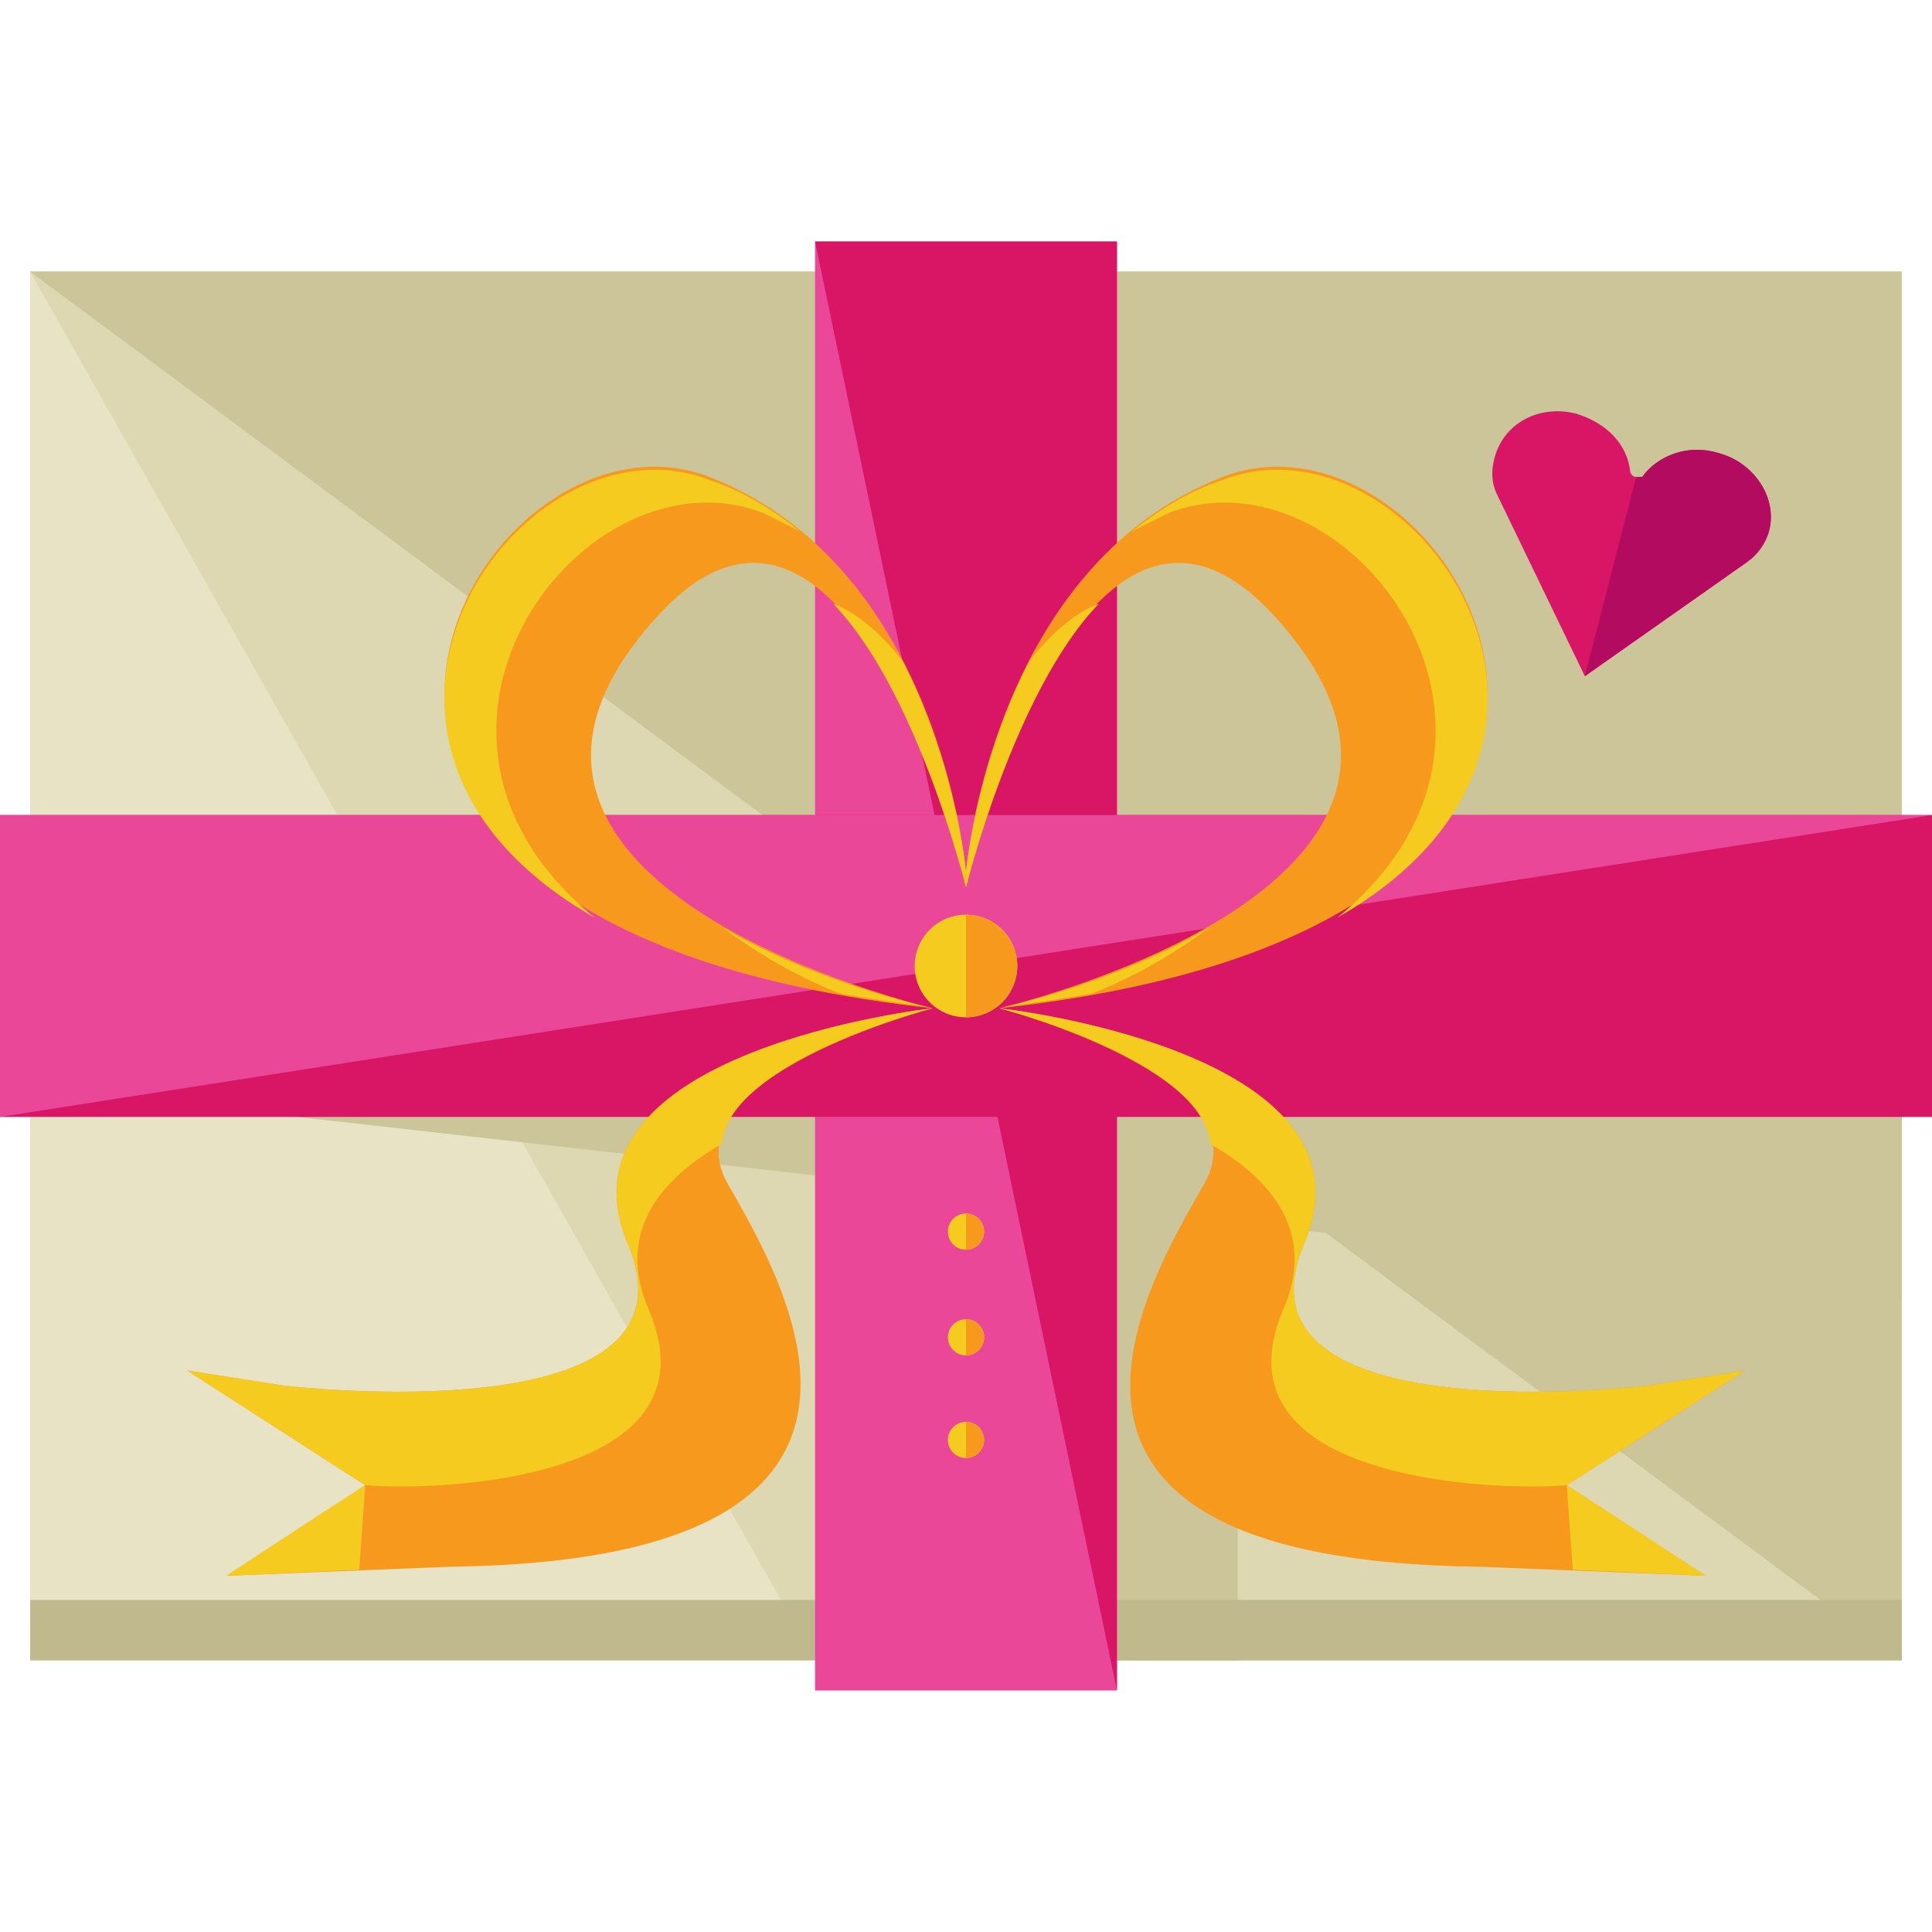 <?xml version="1.0" encoding="iso-8859-1"?>
<!-- Uploaded to: SVG Repo, www.svgrepo.com, Generator: SVG Repo Mixer Tools -->
<svg version="1.1" id="Layer_1" xmlns="http://www.w3.org/2000/svg" xmlns:xlink="http://www.w3.org/1999/xlink" 
	 viewBox="0 0 504.123 504.123" xml:space="preserve">
<rect x="7.877" y="70.892" style="fill:#DDD8B1;" width="488.369" height="362.338"/>
<g>
	<polyline style="fill:#CCC59A;" points="7.877,70.892 496.246,70.892 496.246,433.231 	"/>
	<polyline style="fill:#CCC59A;" points="7.877,283.569 496.246,283.569 496.246,338.708 	"/>
</g>
<rect x="7.877" y="70.892" style="fill:#E8E3C4;" width="488.369" height="362.338"/>
<polyline style="fill:#DDD8B1;" points="7.877,70.892 496.246,70.892 496.246,433.231 212.677,433.231 "/>
<g>
	<polyline style="fill:#CCC59A;" points="7.877,70.892 496.246,70.892 496.246,433.231 	"/>
	<polyline style="fill:#CCC59A;" points="7.877,283.569 496.246,283.569 496.246,338.708 	"/>
	<rect x="275.692" y="181.169" style="fill:#CCC59A;" width="47.262" height="252.062"/>
</g>
<rect x="7.877" y="417.477" style="fill:#C1B98E;" width="488.369" height="15.754"/>
<rect x="212.677" y="63.015" style="fill:#EA4798;" width="78.769" height="378.092"/>
<g>
	<polyline style="fill:#D81665;" points="212.677,63.015 291.446,63.015 291.446,441.108 	"/>
	<rect y="212.677" style="fill:#D81665;" width="504.123" height="78.769"/>
</g>
<polyline style="fill:#EA4798;" points="0,291.446 0,212.677 504.123,212.677 "/>
<path style="fill:#F7991C;" d="M252.062,227.643c0,0-6.302-79.557-66.954-103.188S42.535,241.034,243.397,263.089
	c0,0-135.483-31.508-72.468-101.612c50.412-56.714,81.92,70.105,81.92,70.105"/>
<g>
	<path style="fill:#F4CB1E;" d="M217.403,157.538c22.055,22.843,34.658,74.043,34.658,74.043v-3.938c0,0-2.363-27.569-16.542-55.138
		C230.006,165.415,223.705,159.902,217.403,157.538z"/>
	<path style="fill:#F4CB1E;" d="M199.286,133.908c3.151,1.575,6.302,3.151,9.452,4.726c-7.089-5.514-14.178-10.24-23.631-13.391
		c-48.837-18.905-111.065,67.742-29.932,114.215C95.311,190.622,152.812,115.791,199.286,133.908z"/>
	<path style="fill:#F4CB1E;" d="M188.258,241.822c9.452,7.089,20.48,13.391,30.72,17.329c7.877,1.575,15.754,2.363,24.418,3.938
		C243.397,263.089,213.465,256.788,188.258,241.822z"/>
</g>
<path style="fill:#F7991C;" d="M74.043,361.551c0,0,111.065,13.391,89.797-37.022s79.557-61.44,79.557-61.44
	s-69.317,18.117-53.563,45.686s57.502,98.462-72.468,100.037l-58.289,2.363l36.234-23.631l-46.474-29.932L74.043,361.551z"/>
<g>
	<path style="fill:#F4CB1E;" d="M169.354,341.858c-8.665-19.692,2.363-33.871,18.905-43.323
		c2.363-22.055,55.138-35.446,55.138-35.446s-100.825,11.028-79.557,61.44s-89.797,37.022-89.797,37.022l-25.206-3.938
		l46.474,29.932C113.428,389.12,188.258,386.757,169.354,341.858z"/>
	<polygon style="fill:#F4CB1E;" points="95.311,387.545 84.283,394.634 59.077,411.175 93.735,409.6 	"/>
</g>
<path style="fill:#F7991C;" d="M252.062,227.643c0,0,6.302-79.557,66.954-103.188s142.572,116.578-58.289,138.634
	c0,0,135.483-31.508,72.468-101.612c-50.412-56.714-81.92,70.105-81.92,70.105"/>
<g>
	<path style="fill:#F4CB1E;" d="M286.72,157.538c-22.055,22.843-34.658,74.043-34.658,74.043v-3.938c0,0,2.363-27.569,16.542-55.138
		C274.117,165.415,280.418,159.902,286.72,157.538z"/>
	<path style="fill:#F4CB1E;" d="M304.837,133.908c-3.151,1.575-6.302,3.151-9.452,4.726c7.089-5.514,14.178-10.24,23.631-13.391
		c48.837-18.905,111.065,67.742,29.932,114.215C408.812,190.622,351.311,115.791,304.837,133.908z"/>
	<path style="fill:#F4CB1E;" d="M315.865,241.822c-9.452,7.089-20.48,13.391-30.72,17.329c-7.877,1.575-15.754,2.363-24.418,3.938
		C260.726,263.089,290.658,256.788,315.865,241.822z"/>
</g>
<path style="fill:#F7991C;" d="M430.08,361.551c0,0-111.065,13.391-89.797-37.022s-79.557-61.44-79.557-61.44
	s69.317,18.117,53.563,45.686S256,407.237,385.969,408.812l59.077,2.363l-36.234-23.631l46.474-29.932L430.08,361.551z"/>
<g>
	<path style="fill:#F4CB1E;" d="M334.769,341.858c8.665-19.692-2.363-33.871-18.905-43.323
		c-2.363-22.055-55.138-35.446-55.138-35.446s100.825,11.028,79.557,61.44s89.797,37.022,89.797,37.022l25.206-3.938l-46.474,29.932
		C390.695,389.12,315.865,386.757,334.769,341.858z"/>
	<polygon style="fill:#F4CB1E;" points="408.812,387.545 419.84,394.634 445.046,411.175 410.388,409.6 	"/>
	<circle style="fill:#F4CB1E;" cx="252.062" cy="252.062" r="13.391"/>
</g>
<path style="fill:#F7991C;" d="M252.062,238.671c7.089,0,13.391,6.302,13.391,13.391s-6.302,13.391-13.391,13.391"/>
<circle style="fill:#F4CB1E;" cx="252.062" cy="321.378" r="4.726"/>
<path style="fill:#F7991C;" d="M252.062,316.652c2.363,0,4.726,2.363,4.726,4.726s-2.363,4.726-4.726,4.726"/>
<circle style="fill:#F4CB1E;" cx="252.062" cy="348.948" r="4.726"/>
<path style="fill:#F7991C;" d="M252.062,344.222c2.363,0,4.726,2.363,4.726,4.726s-2.363,4.726-4.726,4.726"/>
<circle style="fill:#F4CB1E;" cx="252.062" cy="375.729" r="4.726"/>
<path style="fill:#F7991C;" d="M252.062,371.003c2.363,0,4.726,2.363,4.726,4.726s-2.363,4.726-4.726,4.726"/>
<path style="fill:#D81665;" d="M411.175,107.914c7.877,2.363,13.391,7.877,14.178,14.966c0,0.788,0.788,1.575,1.575,1.575
	s1.575,0,1.575,0c3.938-5.514,11.815-8.665,19.692-6.302c9.452,2.363,15.754,11.815,13.391,20.48
	c-0.788,3.151-5.514,5.514-5.514,7.877l0,0l0,0l-42.535,29.932l-22.843-47.262l0,0l0,0c-1.575-3.151-1.575-6.302-0.788-9.452
	C392.271,110.277,401.723,105.551,411.175,107.914z"/>
<path style="fill:#B20B5F;" d="M426.929,124.455c0.788,0,1.575,0,1.575,0c3.938-5.514,11.815-8.665,19.692-6.302
	c9.452,2.363,15.754,11.815,13.391,20.48c-0.788,3.151-3.151,6.302-5.514,7.877l0,0l0,0l-42.535,29.932"/>
</svg>
